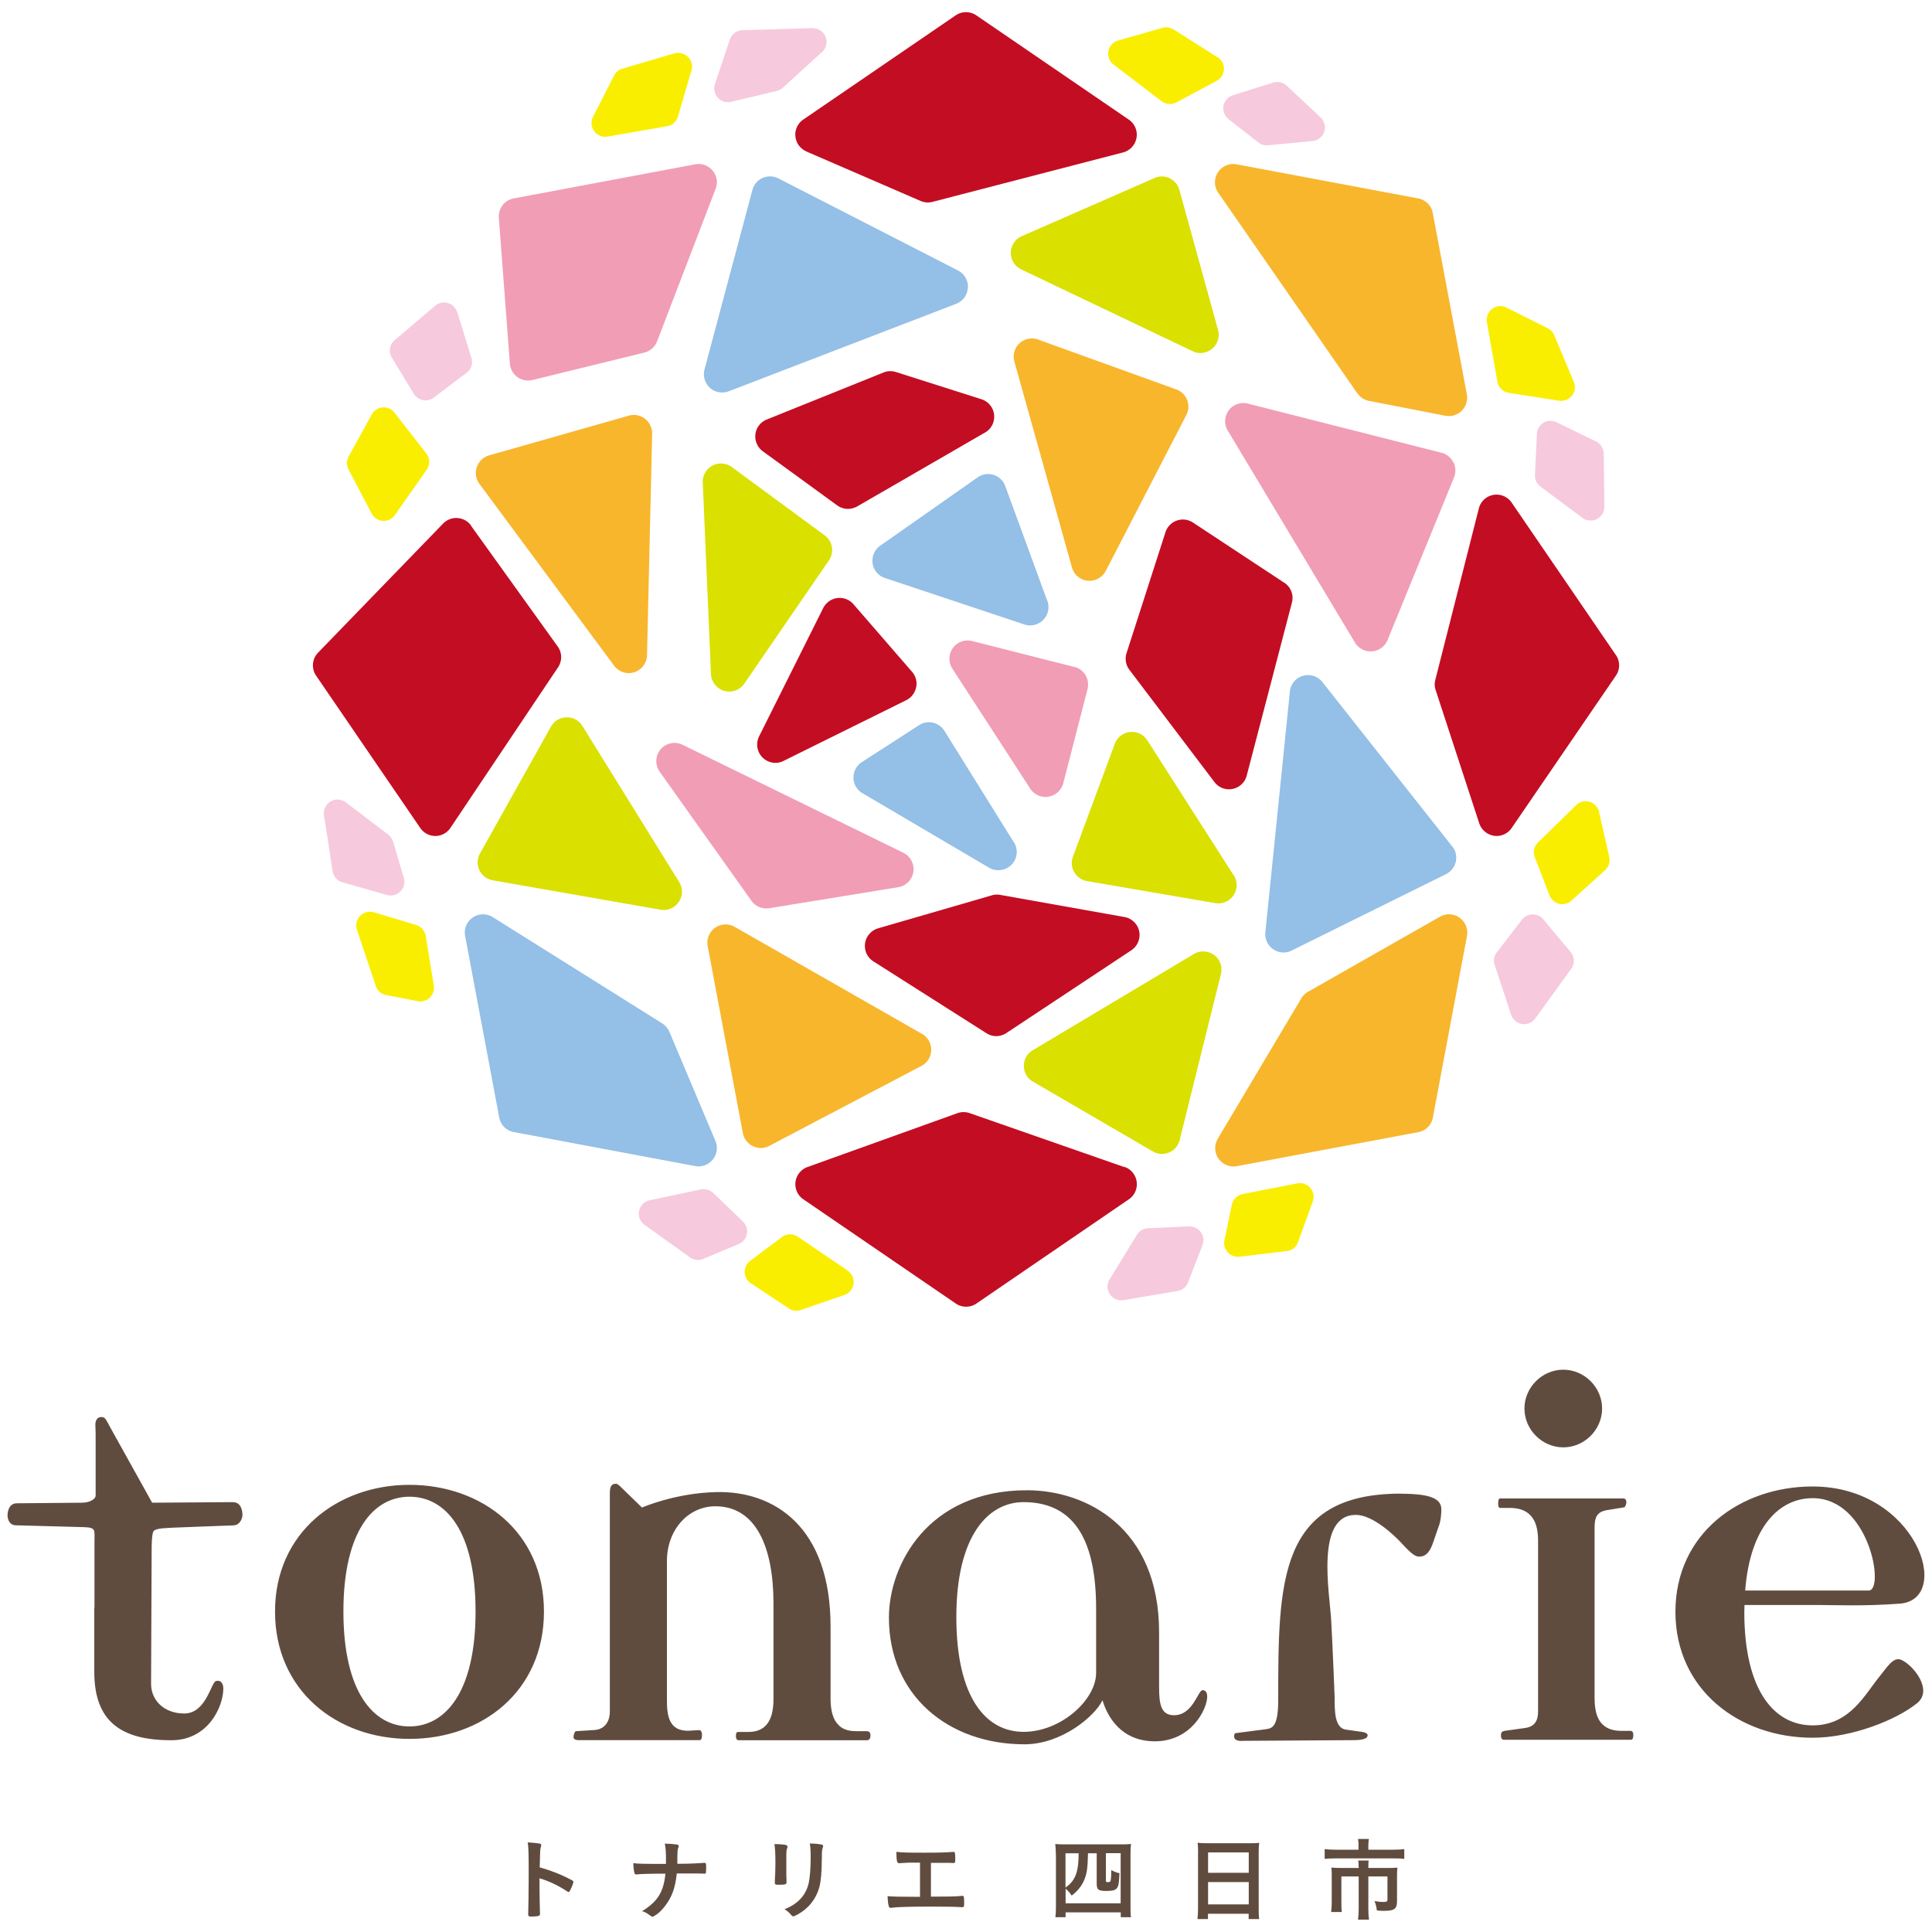 <svg xmlns="http://www.w3.org/2000/svg" id="logo-yokkaichi" viewBox="0 0 200 200" width="100" height="100"><defs><style>.cls-1{fill:#faee00}.cls-1,.cls-2,.cls-3,.cls-4,.cls-5,.cls-6,.cls-7,.cls-8{stroke-width:0}.cls-2{fill:#94bfe6}.cls-3{fill:#f7c9dd}.cls-4{fill:#dae000}.cls-5{fill:#604c3f}.cls-6{fill:#c30d23}.cls-7{fill:#f8b62d}.cls-8{fill:#f19db5}</style></defs><path d="M42.39 153.71c-7.45 0-13.92 4.93-13.92 13.12s6.4 13.18 13.92 13.18 13.92-4.93 13.92-13.18-6.47-13.12-13.92-13.12Zm0 25.01c-3.7 0-6.84-3.51-6.84-11.89s3.14-11.89 6.84-11.89 6.84 3.45 6.84 11.89-3.2 11.89-6.84 11.89ZM89.8 179.21h-1.17c-.92 0-1.54-.25-1.97-.8-.43-.49-.68-1.35-.68-2.58v-7.45c0-10.35-5.86-14.06-11.83-13.92-4.29.1-7.69 1.6-7.69 1.6l-2.03-1.97c-.31-.31-.49-.49-.68-.49-.43 0-.62.25-.62.98v22.6c0 1.05-.55 1.85-1.6 1.91l-1.91.12c-.12 0-.25.37-.25.62 0 .19.18.31.55.31h12.5c.18 0 .25-.19.25-.55 0-.31-.12-.49-.31-.49l-.98.06c-2.22.12-2.34-1.72-2.34-3.2v-14.35c0-3.26 2.21-5.68 5.02-5.68 4.19 0 6.01 4.21 6.01 10.06v9.91c0 2.28-.86 3.39-2.59 3.39h-1.05c-.18 0-.25.12-.25.43s.12.43.31.43h13.25c.25 0 .37-.19.37-.49s-.12-.43-.31-.43ZM124.49 174.97c-.49 0-.98 2.59-2.96 2.59-1.36 0-1.54-1.17-1.54-2.9v-5.67c0-10.9-7.58-14.72-13.68-14.72-10.29 0-14.29 7.76-14.29 13.18 0 8.07 6.16 13.12 14.04 13.12 3.82 0 7.27-2.89 8.07-4.56.49 1.66 1.91 4.25 5.42 4.25 3.82 0 5.42-3.39 5.42-4.62 0-.25-.06-.68-.5-.68Zm-11.02-1.79c0 2.77-3.63 6.1-7.51 6.1S99 175.77 99 167.39s3.27-11.89 6.96-11.89c5.48 0 7.51 4.31 7.51 11.03v6.65ZM24.16 155.5c-.87 0-8.41.06-8.41.06l-4.25-7.64c-.55-.99-.58-1.23-1.02-1.23-.5 0-.61.49-.61.8s.03.37.03.98v6.35c0 .37-.62.74-1.42.74l-6.74.06c-.87 0-.96.98-.96 1.24s.1 1.04.89 1.04l7.05.19c1.23.06 1.06.25 1.06 1.48v6.85h-.02v6.65c0 5.2 2.84 7.08 7.98 7.08 3.82 0 5.38-3.49 5.38-5.37 0-.25-.11-.92-.76-.76-.52.12-1 3.36-3.29 3.36-2.07 0-3.43-1.35-3.43-3.07l.06-14.11s0-1.36.18-1.67c.22-.37 1.49-.34 2.13-.39 1.71-.06 5.77-.23 6.09-.23.8 0 1-.81 1-1.09s-.08-1.31-.96-1.31ZM145.01 154.62c-12.66 0-12.69 9.08-12.69 21.38 0 3.11-.79 2.92-1.52 3.04l-2.86.37c-.18 0-.18.24-.18.37 0 .3.3.49.97.43l11.39-.07c.97 0 1.46-.18 1.46-.49 0-.18-.18-.3-.55-.36l-1.71-.24c-1.16-.18-1.16-1.88-1.16-3.35 0 0-.19-5.07-.36-8.03-.17-2.85-1.64-10.85 2.56-10.85 1.7 0 3.91 2.01 4.83 3.04.97 1.04 1.34 1.28 1.71 1.28.73 0 1.16-.49 1.52-1.65l.61-1.76c.12-.43.18-1.1.18-1.46 0-1.1-1.04-1.64-4.2-1.64ZM161.83 149.83c2.19 0 4.02-1.83 4.02-4.02s-1.83-4.02-4.02-4.02-4.02 1.83-4.02 4.02 1.83 4.02 4.02 4.02ZM168.78 179.18h-.91c-2.62 0-2.8-2.07-2.8-3.53v-17.48c0-1.1.24-1.64 1.22-1.83l1.83-.3c.12 0 .24-.37.24-.49 0-.3-.12-.43-.3-.43h-12.79c-.12 0-.18.18-.18.55 0 .3.06.43.24.43h.97c1.95 0 2.92 1.1 2.92 3.35v17.72c0 .98-.37 1.58-1.34 1.71l-2.13.3c-.37.06-.37.3-.37.49 0 .3.12.43.3.43h13.15c.18 0 .25-.18.25-.49s-.12-.43-.3-.43ZM188.47 166.15c1.35 0 4.45.14 8.19-.14 5.58-.42 1.76-12.13-9.02-12.13-7.51 0-14.2 4.87-14.2 12.97s6.63 13.04 14.2 13.04c4.02 0 8.63-1.81 10.82-3.58 1.69-1.37-.42-3.97-1.66-4.49-.82-.34-1.48.82-2.17 1.65-1.56 1.89-3.1 5.14-6.99 5.14s-7.07-3.47-7.07-11.76c0-.24.01-.46.02-.7h7.88Zm-.83-11.06c5.9 0 7.49 9.56 5.81 9.56h-12.79c.52-6.7 3.6-9.56 6.98-9.56ZM55.85 195.51c0 .58.03 2.12.05 2.56v.05c0 .08-.02.15-.07.18-.07.06-.44.1-.79.1-.3 0-.36-.03-.36-.22v-.04c.02-.25.05-2.97.05-4.09 0-2.17-.02-2.79-.1-3.33.68.05.98.08 1.26.13.09.03.14.08.14.15l-.04.21c-.04.11-.06.25-.07.4 0 .02-.02.59-.05 1.7q.67.19 1.06.33c.94.33 1.48.58 2.32 1.02.08.06.11.1.11.16 0 .09-.17.55-.32.83-.08.16-.12.21-.18.21-.04 0-.08-.02-.15-.07-.93-.61-1.9-1.07-2.86-1.35v1.07ZM73.09 193.47c0 .43 0 .49-.13.49h-.05c-.33-.02-.43-.02-2.85-.02-.16 1.51-.5 2.44-1.23 3.39-.35.45-.69.77-1.08 1-.08.05-.14.08-.2.08-.07 0-.12-.02-.2-.08-.37-.28-.55-.39-.88-.49 1.61-.98 2.24-2.01 2.41-3.88-1.76 0-2.72.04-2.97.08h-.08c-.08 0-.12-.04-.14-.12-.08-.25-.11-.55-.13-1.05.48.07 1.03.08 3.38.08v-.42c0-.84-.02-1.15-.12-1.68.61.02.97.05 1.24.09.14.03.2.08.2.17 0 .06 0 .07-.07.24-.04.09-.07.4-.07.78v.81c1.29 0 2.31-.06 2.75-.1h.08c.12 0 .15.08.15.42v.23ZM81.4 193.73c0 .22 0 .65.02.92v.23c0 .19-.13.23-.87.23-.28 0-.34-.04-.34-.2v-.19c.04-.74.06-1.14.06-1.81 0-1.1-.03-1.52-.1-2.01.48 0 .93.04 1.14.08.13.03.21.09.21.21 0 .05 0 .08-.03.13-.08.19-.09.37-.09.82v1.6Zm3.67-1.23c0 1.35-.09 2.23-.26 2.89-.34 1.2-1.1 2.16-2.21 2.78-.24.13-.42.21-.48.21s-.11-.03-.18-.1c-.22-.27-.39-.42-.72-.64.6-.23 1.12-.55 1.53-.95.48-.47.79-1.04.96-1.72.12-.54.21-1.56.21-2.64 0-.77-.03-1.14-.09-1.49.57 0 .91.05 1.2.1.12.03.18.08.18.17 0 .05 0 .08-.04.17-.08.21-.09.4-.09.84v.4ZM95.23 192.82h-.6c-.5 0-.78 0-1.24.04-.19.02-.26.02-.3.02-.24 0-.28-.18-.3-1.18.56.08 1.27.09 2.98.09 1.54 0 2.32-.03 2.84-.08h.11c.14 0 .17.1.17.76 0 .33-.03.39-.17.39q-.07 0-.45-.02h-1.9v3.5c1.92 0 2.53-.02 2.99-.06.11-.02.19-.02.22-.02h.07s.09.02.11.06c.03.07.05.33.05.69s-.03.42-.18.42h-.15c-.36-.04-1.5-.06-3.09-.06-2.11 0-3.49.04-4.01.11-.09.02-.13.02-.17.02-.09 0-.15-.04-.19-.12-.07-.18-.12-.63-.14-1.09.58.05 1.13.06 3.36.07v-3.5ZM109.3 191.98c0-.35-.02-.77-.06-1.09.32.03.56.04 1.07.04h5.7c.46 0 .72 0 1.07-.05-.04.32-.05.64-.05 1.09v5.45c0 .52 0 .77.05 1.05h-1.06v-.5h-5.71v.5h-1.06c.04-.29.06-.54.06-1.06v-5.43Zm1 5.05h5.71v-5.19h-1.53v2.79c0 .19.02.21.21.21.15 0 .26-.05.27-.13.05-.14.08-.58.08-1.12.3.17.57.26.85.33-.05 1.04-.1 1.33-.27 1.54-.17.22-.46.29-1.12.29-.8 0-.97-.13-.97-.78v-3.12h-.9c-.03 1.47-.11 2.1-.39 2.76-.26.62-.69 1.16-1.3 1.62-.19-.29-.41-.54-.63-.71v1.51Zm0-1.63c1.02-.71 1.36-1.6 1.36-3.55h-1.36v3.55ZM124.03 191.73c0-.35-.02-.67-.05-.97.27.04.58.05 1.01.05h4.39c.43 0 .71 0 .97-.05-.04.34-.05.61-.05.94v5.85c0 .46 0 .77.05 1.11h-1.09v-.55h-4.21v.55h-1.09c.04-.33.06-.67.06-1.11v-5.81Zm1.03 2.14h4.21v-2.11h-4.21v2.11Zm0 3.27h4.21v-2.31h-4.21v2.31ZM140.64 191.04c0-.25-.03-.53-.06-.67h1.13c-.04.2-.06.42-.06.66v.45h2.58c.48 0 .81-.02 1.14-.06v1.01c-.29-.04-.57-.05-1.12-.05h-6.01c-.42 0-.77.02-1.11.05v-1.01c.35.04.68.06 1.13.06h2.37v-.44Zm0 2.22c0-.24 0-.45-.04-.66h1.09c-.03.1-.04.33-.04.66v.11h2.12c.41 0 .6 0 .89-.04-.03.23-.04.45-.04.78v2.67c0 .82-.26 1.03-1.34 1.03-.21 0-.36 0-.75-.04-.05-.42-.08-.54-.24-.97.4.07.69.09.88.09.39 0 .46-.05.46-.28v-2.36h-1.98v3.37c0 .44.02.75.07 1.1h-1.14c.05-.36.07-.7.07-1.1v-3.37h-1.79v2.61c0 .5 0 .77.05 1.07h-1.11c.04-.34.06-.64.06-1.06v-2.76c0-.28 0-.52-.04-.78.28.03.56.04.94.04h1.9v-.11Z" class="cls-5"/><path d="m83.47 15.68 11.82 5.12c.24.1.5.16.75.16.16 0 .32-.02.48-.06l19.74-5.12c.72-.19 1.26-.78 1.39-1.51.13-.73-.18-1.47-.8-1.89L101.07 1.59a1.9 1.9 0 0 0-2.14 0L83.15 12.38a1.88 1.88 0 0 0-.81 1.74c.07.69.5 1.28 1.13 1.55ZM167.27 67.8l-10.79-15.78a1.891 1.891 0 0 0-3.39.61l-4.51 17.76c-.09.35-.08.71.04 1.05l4.51 13.79a1.917 1.917 0 0 0 1.8 1.31c.62 0 1.21-.31 1.56-.83l10.79-15.77c.44-.64.44-1.49 0-2.13ZM78.97 46.72l7.7 5.6c.33.24.72.36 1.11.36.33 0 .65-.09.95-.25l13.25-7.66c.65-.37 1.01-1.1.93-1.84-.08-.74-.59-1.37-1.31-1.6l-8.86-2.82c-.42-.13-.87-.12-1.28.05l-12.09 4.87c-.64.26-1.09.84-1.17 1.52-.08.68.21 1.36.76 1.76ZM116.4 94.93l-12.85-2.29a1.92 1.92 0 0 0-.86.04L90.9 96.1c-.71.21-1.24.81-1.35 1.55-.1.74.23 1.47.86 1.87l11.71 7.44c.31.2.66.3 1.01.3s.73-.11 1.05-.32l12.94-8.57c.64-.43.96-1.2.81-1.96a1.9 1.9 0 0 0-1.52-1.48ZM116.4 120.82l-16.02-5.59c-.41-.14-.85-.14-1.26 0l-15.53 5.58a1.9 1.9 0 0 0-1.24 1.54c-.09.71.22 1.4.81 1.8l15.78 10.79c.32.22.69.33 1.07.33s.75-.11 1.07-.33l15.78-10.79a1.894 1.894 0 0 0-.44-3.35ZM48.77 54.41c-.33-.46-.84-.74-1.4-.78-.56-.05-1.11.17-1.5.57L32.93 67.56c-.63.65-.71 1.64-.21 2.38l10.79 15.78c.35.51.94.82 1.56.82.63 0 1.21-.32 1.56-.84l11.14-16.62c.44-.66.43-1.52-.04-2.16l-8.98-12.51ZM132.95 60.33l-9.46-6.24a1.896 1.896 0 0 0-2.84 1l-4.03 12.52c-.19.59-.08 1.23.29 1.72l8.81 11.63a1.88 1.88 0 0 0 1.88.71 1.89 1.89 0 0 0 1.46-1.38l4.68-17.91c.21-.78-.11-1.61-.79-2.06ZM94.84 71.16c.12-.57-.04-1.17-.42-1.61l-6.07-7c-.41-.48-1.04-.72-1.67-.64-.63.08-1.17.47-1.46 1.03l-6.64 13.29c-.36.73-.22 1.6.35 2.18.36.36.85.56 1.34.56.29 0 .57-.06.84-.2l12.71-6.29c.52-.26.9-.75 1.01-1.32Z" class="cls-6"/><path d="M69.29 106.81a1.9 1.9 0 0 0-.74-.87l-17.54-11c-.64-.4-1.45-.38-2.07.04-.62.42-.93 1.17-.79 1.91l3.53 18.79c.14.77.74 1.37 1.51 1.51l18.78 3.52a1.882 1.882 0 0 0 1.82-.68c.44-.54.54-1.28.27-1.92l-4.77-11.31ZM100.2 29.79c.04-.75-.36-1.44-1.03-1.79l-18.59-9.53a1.9 1.9 0 0 0-1.63-.05c-.52.23-.91.69-1.06 1.24l-4.96 18.59c-.18.69.04 1.42.56 1.9.35.32.81.48 1.26.48.23 0 .46-.04.68-.12l23.55-9.06c.7-.27 1.17-.92 1.21-1.66ZM104.06 50.31c-.2-.55-.65-.98-1.21-1.15-.56-.18-1.17-.08-1.65.26l-10.08 7.07c-.58.41-.89 1.12-.79 1.82.1.71.6 1.3 1.27 1.52l14.43 4.81c.2.07.4.1.6.1h.02a1.895 1.895 0 0 0 1.69-2.74l-4.28-11.69ZM97.77 75.66c-.27-.43-.7-.73-1.19-.85-.49-.11-1.01-.02-1.44.26l-5.92 3.82c-.55.36-.88.97-.87 1.63.01.66.37 1.26.93 1.59l13.1 7.71c.3.18.63.26.96.26a1.88 1.88 0 0 0 1.91-1.89c0-.44-.15-.84-.4-1.16l-7.08-11.37ZM150.33 87.62 136.89 70.6c-.48-.6-1.28-.86-2.01-.64-.74.21-1.28.86-1.35 1.62l-2.54 24.93c-.07.68.24 1.35.8 1.75.32.22.7.34 1.08.34.29 0 .57-.06.84-.2l15.98-7.91a1.9 1.9 0 0 0 1.01-1.28c.13-.56 0-1.14-.36-1.59Z" class="cls-2"/><path d="m85.37 55.42-9.61-7.07a1.9 1.9 0 0 0-2.01-.15c-.64.34-1.03 1.03-1 1.75l.85 19.83c.04.81.59 1.51 1.37 1.74a1.904 1.904 0 0 0 2.08-.75l8.76-12.76c.58-.84.38-1.99-.44-2.59ZM124.27 36.54c.44 0 .87-.15 1.21-.44.57-.47.81-1.24.61-1.95l-4-14.49c-.15-.53-.51-.97-1.01-1.21s-1.07-.24-1.57-.02l-13.74 6.02c-.68.3-1.12.96-1.13 1.7-.01.74.41 1.42 1.08 1.74l17.75 8.47c.26.12.54.19.81.19ZM125.69 98.87a1.91 1.91 0 0 0-2.1-.11l-16.68 9.96c-.58.34-.93.96-.92 1.63 0 .67.36 1.29.94 1.62l12.4 7.22a1.885 1.885 0 0 0 2.79-1.18l4.27-17.18c.18-.74-.09-1.52-.71-1.98ZM60.29 75.15a1.85 1.85 0 0 0-1.65-.89c-.67.01-1.28.38-1.61.97l-7.34 13.12a1.883 1.883 0 0 0 1.32 2.78l17.36 3.04a1.892 1.892 0 0 0 1.94-2.86L60.29 75.15ZM127.71 90.61l-8.94-13.97c-.39-.61-1.08-.94-1.8-.86-.71.08-1.32.55-1.57 1.22l-4.33 11.69c-.2.53-.15 1.12.14 1.6.28.49.76.82 1.32.92l13.27 2.28a1.891 1.891 0 0 0 1.9-.82c.41-.62.42-1.43.02-2.06Z" class="cls-4"/><path d="M140.53 40.72c.28.41.71.69 1.19.78l7.91 1.54c.12.02.24.03.36.03.49 0 .98-.19 1.33-.55.44-.44.64-1.07.53-1.69l-3.53-18.78c-.14-.77-.74-1.37-1.51-1.51l-18.79-3.53c-.76-.14-1.52.19-1.94.83-.42.64-.41 1.48.03 2.11l14.4 20.77ZM151.09 95a1.87 1.87 0 0 0-2.03-.1l-13.66 7.77c-.29.16-.52.4-.69.68l-8.65 14.54c-.38.64-.35 1.44.08 2.05.36.51.94.81 1.55.81.12 0 .23 0 .35-.03l18.78-3.52c.77-.14 1.37-.74 1.51-1.51l3.53-18.79a1.89 1.89 0 0 0-.76-1.89ZM95.45 107.03 76.06 95.95a1.89 1.89 0 0 0-2.8 1.99l3.64 19.36c.11.59.5 1.09 1.04 1.35.26.12.54.19.82.19.3 0 .6-.07.88-.22l15.75-8.28c.61-.32 1-.95 1.01-1.64.01-.69-.35-1.33-.95-1.68ZM66.76 43.35c-.48-.37-1.1-.49-1.67-.32l-14.46 4.11a1.9 1.9 0 0 0-1 2.95l13.94 18.82c.36.49.93.77 1.52.77a1.9 1.9 0 0 0 1.89-1.85l.53-22.93c.01-.6-.26-1.17-.73-1.54ZM121.78 40.32l-14.31-5.17c-.67-.24-1.41-.09-1.93.39a1.87 1.87 0 0 0-.53 1.9l5.96 21.31c.21.75.86 1.29 1.63 1.37h.19c.7 0 1.35-.39 1.68-1.02l8.34-16.14c.25-.48.28-1.05.08-1.56s-.61-.9-1.12-1.09Z" class="cls-7"/><path d="M93.52 88.28 70.66 77.1c-.78-.38-1.71-.19-2.27.47-.56.66-.6 1.61-.1 2.32l9.5 13.36c.36.5.93.79 1.54.79.1 0 .2 0 .3-.02l13.36-2.18c.81-.13 1.45-.78 1.56-1.59.12-.81-.3-1.61-1.04-1.97ZM150.44 47.85c-.25-.49-.69-.85-1.22-.98l-20.04-5.09c-.74-.19-1.53.09-1.98.7-.46.62-.5 1.45-.1 2.1l13.16 21.93c.34.57.96.92 1.62.92h.15a1.91 1.91 0 0 0 1.61-1.17l6.88-16.84c.21-.51.18-1.08-.06-1.57ZM111.2 69.04l-10.56-2.68a1.888 1.888 0 0 0-2.05 2.86l8.06 12.42c.35.54.95.86 1.59.86.1 0 .2 0 .3-.03.74-.12 1.34-.67 1.53-1.39l2.51-9.74c.12-.49.05-1-.2-1.44-.26-.43-.67-.74-1.16-.87ZM74.08 19.55c.25-.64.13-1.36-.31-1.89-.44-.53-1.13-.78-1.8-.65l-18.79 3.53c-.95.18-1.61 1.04-1.54 2l1.14 15.1c.04.55.33 1.06.78 1.39.33.24.71.36 1.11.36.15 0 .3-.02.45-.05L66.7 36.5c.6-.15 1.09-.58 1.32-1.16l6.06-15.79Z" class="cls-8"/><path d="m69.81 5.52-5.39 1.59a1.4 1.4 0 0 0-.86.72l-2.17 4.26c-.24.48-.2 1.05.12 1.49.27.37.7.58 1.14.58.08 0 .16 0 .24-.02l6.17-1.07c.53-.09.97-.48 1.12-1l1.4-4.78c.15-.5 0-1.04-.36-1.4-.37-.37-.91-.5-1.4-.36ZM126.04 5.93l-4.54-2.88c-.34-.21-.76-.28-1.15-.17l-4.6 1.31a1.419 1.419 0 0 0-.48 2.49l4.98 3.8a1.416 1.416 0 0 0 1.53.12l4.17-2.23c.44-.24.73-.7.75-1.2.02-.5-.23-.98-.66-1.25ZM161.61 41.5c.43 0 .84-.2 1.12-.54.32-.4.39-.95.19-1.42l-2.02-4.83c-.13-.31-.37-.57-.67-.72l-4.27-2.15c-.48-.24-1.06-.19-1.49.13-.43.32-.64.86-.55 1.38l1.09 6.17c.11.6.58 1.06 1.18 1.15l5.2.81c.07.01.15.02.22.02ZM166.59 88.71l-1.06-4.67c-.11-.5-.49-.9-.98-1.04s-1.03-.01-1.39.35l-3.95 3.86c-.41.4-.54 1-.33 1.53l1.53 3.95c.17.43.54.76.99.87a1.4 1.4 0 0 0 1.28-.33l3.47-3.14c.38-.34.55-.87.43-1.37ZM134.31 122.5l-5.67 1.11c-.56.11-1 .54-1.12 1.1l-.77 3.68c-.09.45.04.91.34 1.25.27.29.65.46 1.04.46h.17l4.92-.59a1.4 1.4 0 0 0 1.16-.93l1.52-4.2c.17-.48.08-1.02-.26-1.41-.33-.39-.85-.56-1.35-.47ZM87.77 131.54l-5.18-3.52c-.5-.34-1.16-.32-1.65.04l-3.28 2.46c-.37.28-.58.71-.57 1.18.01.46.25.89.63 1.14l3.94 2.61c.24.16.51.24.78.24.16 0 .31-.03.46-.08l4.52-1.56a1.413 1.413 0 0 0 .33-2.51ZM44.07 96.88c-.09-.54-.47-.97-.99-1.13l-4.37-1.31c-.51-.15-1.06 0-1.43.37-.37.38-.5.94-.33 1.44l1.95 5.82c.16.49.57.85 1.08.94l3.26.63c.09.02.18.03.27.03a1.417 1.417 0 0 0 1.4-1.65l-.84-5.14ZM39.63 53.92h.09c.46 0 .89-.22 1.16-.6l3.29-4.69c.36-.51.34-1.2-.04-1.69l-3.29-4.22c-.29-.38-.75-.58-1.23-.54-.47.04-.9.31-1.13.73l-2.39 4.35c-.23.42-.23.92-.01 1.34l2.39 4.56c.23.44.67.73 1.17.76Z" class="cls-1"/><path d="m84.09 2.91-7.24.22c-.59.02-1.11.4-1.3.97l-1.54 4.61c-.16.49-.05 1.03.3 1.41.27.3.65.46 1.05.46.11 0 .22-.01.33-.04l4.71-1.12c.23-.05.45-.17.63-.33l4.07-3.71c.44-.4.58-1.03.36-1.58-.22-.55-.77-.89-1.36-.88ZM133.2 8.87c-.38-.35-.91-.47-1.4-.32l-4.17 1.31a1.417 1.417 0 0 0-.45 2.47l3.07 2.41c.25.2.56.3.88.3h.13l4.61-.44c.56-.05 1.03-.43 1.21-.95.18-.53.03-1.11-.37-1.49l-3.51-3.29ZM166.01 46.96c0-.54-.31-1.02-.79-1.26l-4.08-1.99c-.43-.21-.94-.19-1.35.05-.41.24-.67.68-.69 1.15l-.2 4.26c-.02.47.19.92.57 1.2l4.34 3.24c.25.19.55.28.85.28.22 0 .44-.05.64-.15.48-.25.78-.74.78-1.28l-.06-5.5ZM159.77 95.17c-.28-.33-.68-.52-1.12-.51-.43 0-.83.21-1.1.55l-2.6 3.38c-.29.37-.37.87-.22 1.31l1.7 5.14c.17.51.6.87 1.13.96.07 0 .14.02.22.02.45 0 .88-.21 1.15-.59l3.72-5.14c.38-.52.36-1.24-.06-1.74l-2.83-3.38ZM123.09 126.95l-4.26.2c-.47.02-.9.28-1.14.68l-2.83 4.62c-.29.47-.28 1.07.04 1.54.27.39.71.62 1.17.62.08 0 .16 0 .24-.02l5.6-.95c.49-.08.91-.42 1.08-.89l1.49-3.86c.17-.45.11-.95-.17-1.34-.28-.39-.74-.61-1.22-.59ZM73.83 123.5c-.34-.33-.82-.46-1.28-.37l-5.3 1.12c-.55.12-.98.55-1.09 1.1-.12.55.1 1.12.56 1.44l4.7 3.37a1.418 1.418 0 0 0 1.38.16l3.67-1.54a1.416 1.416 0 0 0 .44-2.33l-3.07-2.95ZM40.68 87.12a1.42 1.42 0 0 0-.5-.73l-4.38-3.33c-.46-.35-1.09-.39-1.58-.09-.5.29-.76.86-.68 1.43l.89 5.78c.08.55.48 1 1.01 1.15l4.61 1.32c.13.04.26.05.39.05.37 0 .74-.15 1.01-.42.37-.37.5-.9.35-1.4l-1.11-3.77ZM47.32 32.31c-.14-.46-.5-.81-.96-.94a1.41 1.41 0 0 0-1.31.28l-4.19 3.56c-.53.45-.66 1.22-.29 1.82l2.26 3.73c.21.34.55.58.95.66a1.366 1.366 0 0 0 1.12-.26l3.4-2.57c.48-.36.68-.98.5-1.55l-1.46-4.72Z" class="cls-3"/></svg>